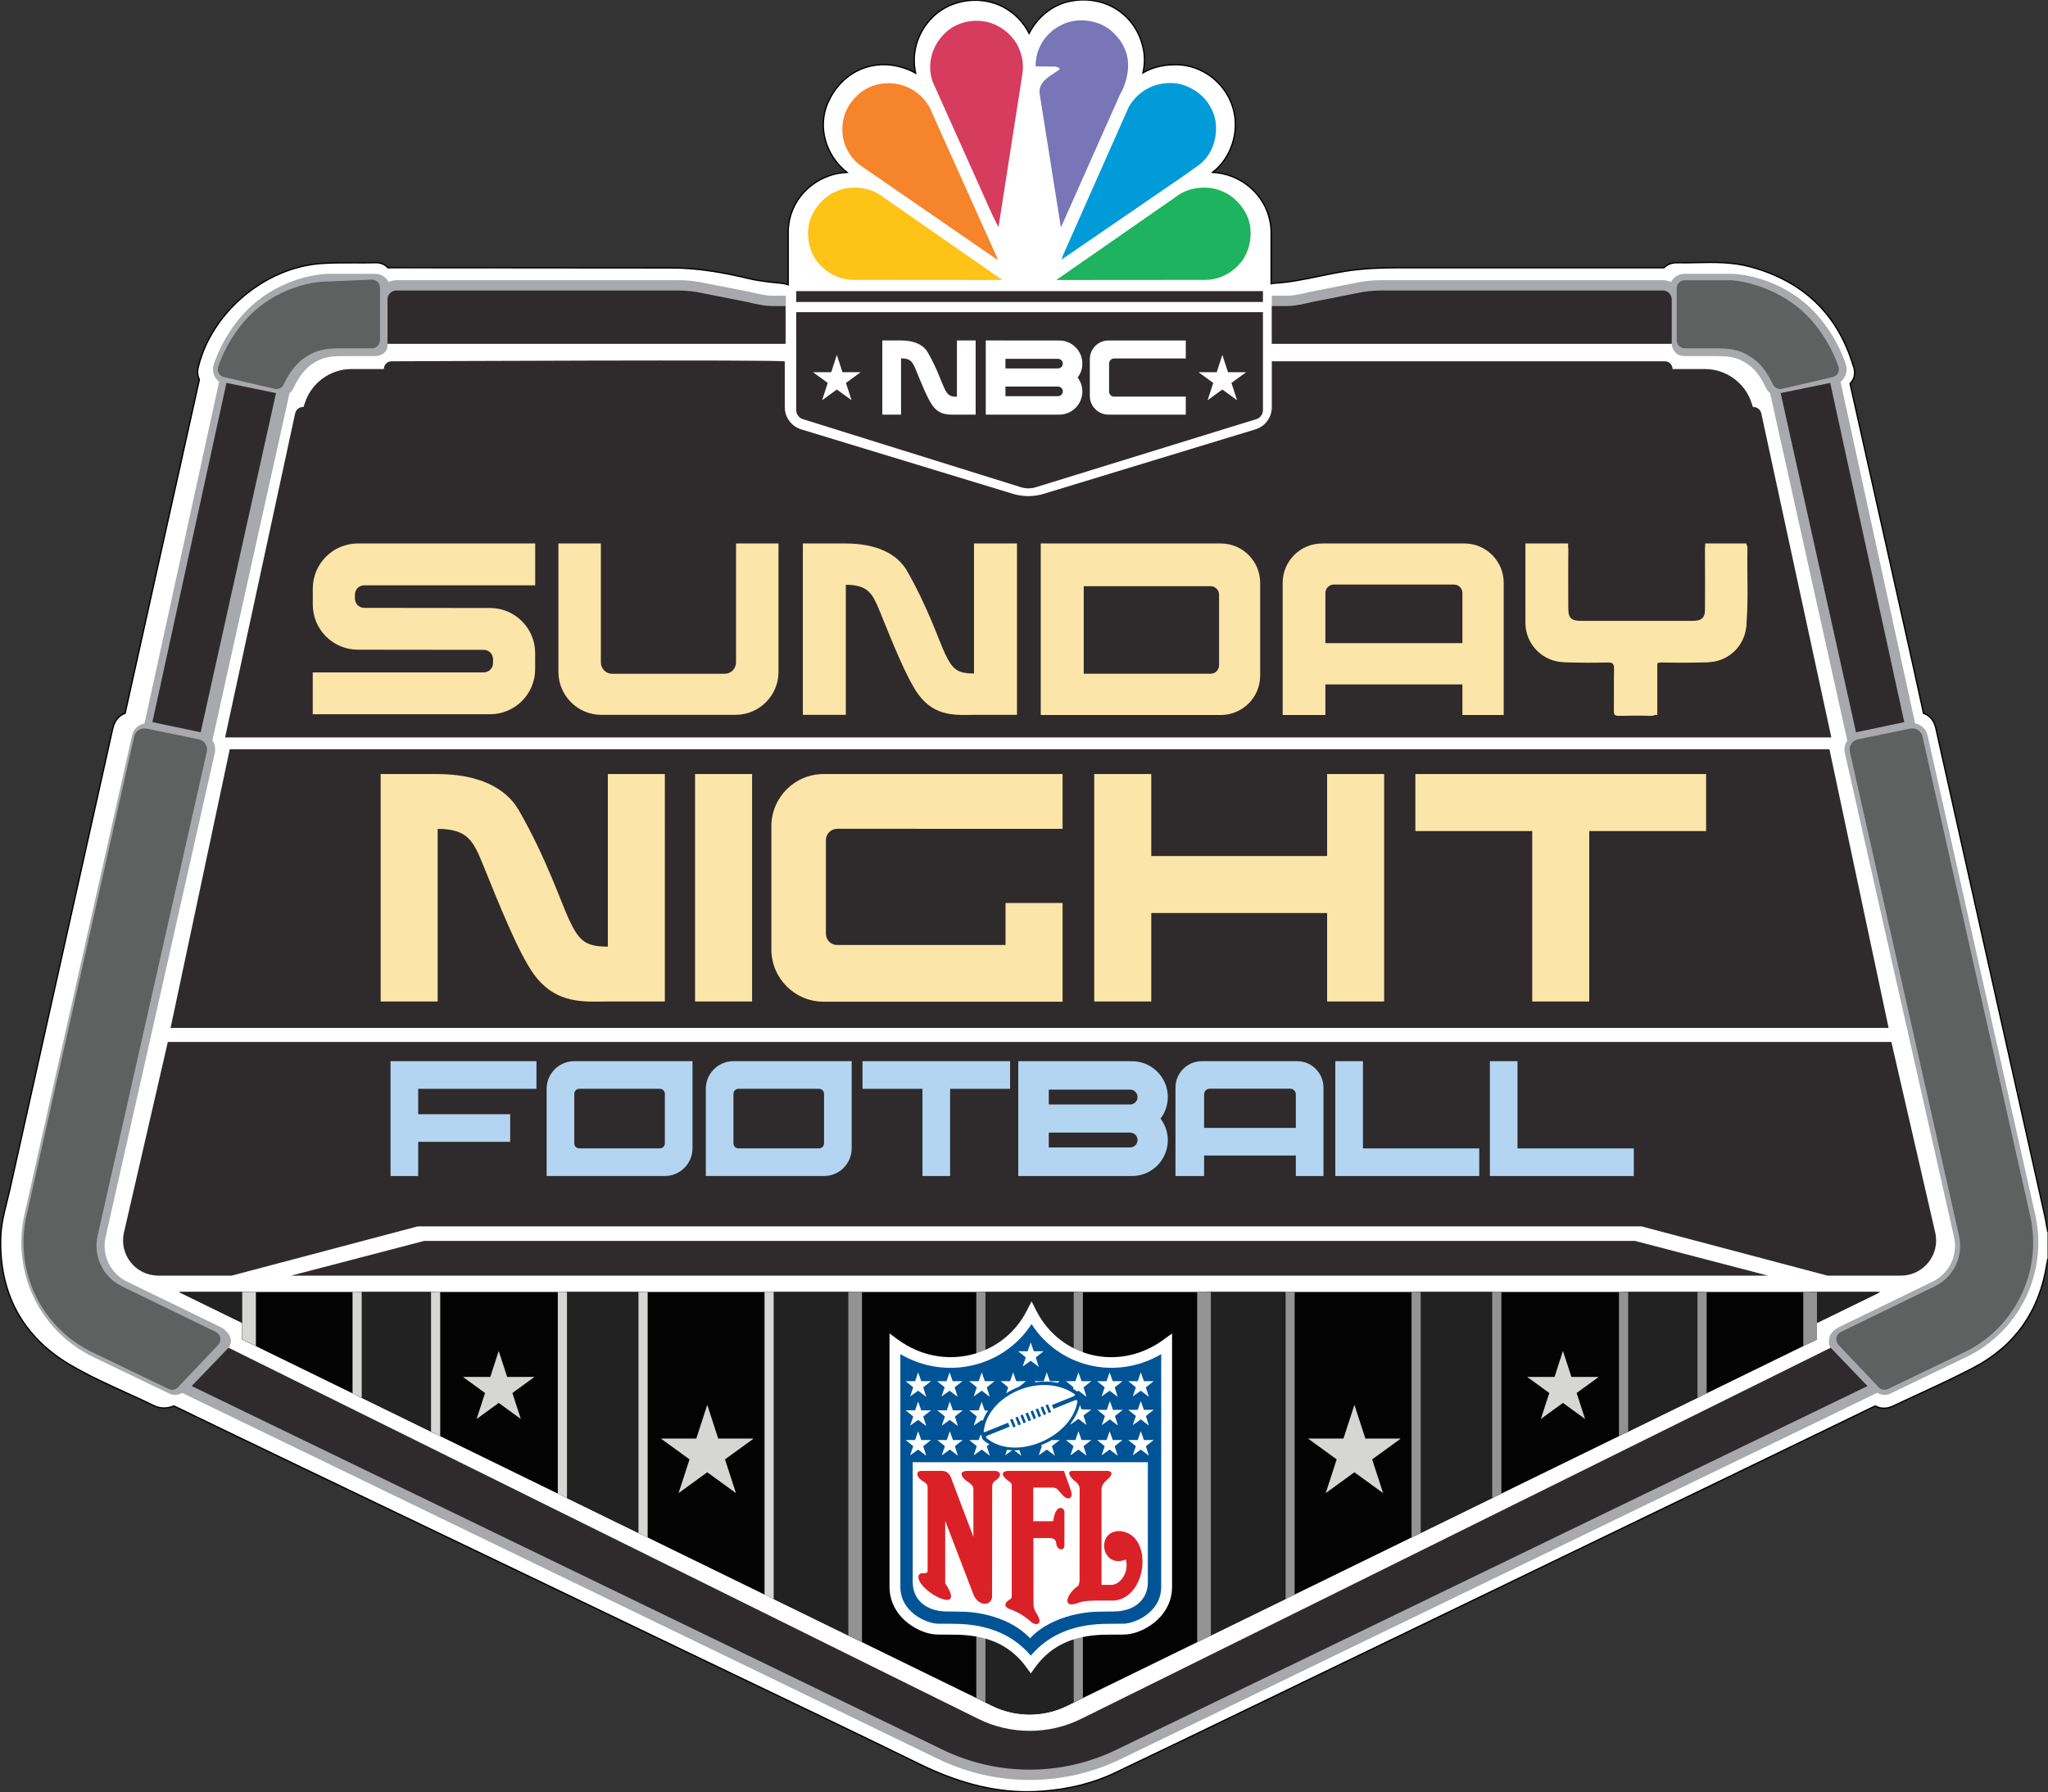 <?xml version="1.0" encoding="UTF-8" standalone="no"?>
<!-- Created with Inkscape (http://www.inkscape.org/) -->

<svg
   xmlns:dc="http://purl.org/dc/elements/1.1/"
   xmlns:cc="http://creativecommons.org/ns#"
   xmlns:rdf="http://www.w3.org/1999/02/22-rdf-syntax-ns#"
   xmlns:svg="http://www.w3.org/2000/svg"
   xmlns="http://www.w3.org/2000/svg"
   xmlns:sodipodi="http://sodipodi.sourceforge.net/DTD/sodipodi-0.dtd"
   xmlns:inkscape="http://www.inkscape.org/namespaces/inkscape"
   width="1540.973"
   height="1348.966"
   viewBox="0 0 1540.973 1348.966"
   version="1.1"
   id="svg87"
   inkscape:version="0.92.4 (5da689c313, 2019-01-14)"
   sodipodi:docname="NBC SNF 2006.svg">
  <rect x="0" y="0" width="1540.973" height="1348.966" fill="#333333" stroke="none"/>
  <defs
     id="defs81">
    <clipPath
       id="clipPath16"
       clipPathUnits="userSpaceOnUse">
      <path
         id="path14"
         d="M 0,1440 H 1656 V 0 H 0 Z"
         inkscape:connector-curvature="0" />
    </clipPath>
    <clipPath
       id="clipPath28"
       clipPathUnits="userSpaceOnUse">
      <path
         id="path26"
         d="M 0,1440 H 1656 V 0 H 0 Z"
         inkscape:connector-curvature="0" />
    </clipPath>
    <clipPath
       id="clipPath296"
       clipPathUnits="userSpaceOnUse">
      <path
         id="path294"
         d="M 0,1440 H 1656 V 0 H 0 Z"
         inkscape:connector-curvature="0" />
    </clipPath>
    <clipPath
       id="clipPath380"
       clipPathUnits="userSpaceOnUse">
      <path
         id="path378"
         d="M 0,1440 H 1656 V 0 H 0 Z"
         inkscape:connector-curvature="0" />
    </clipPath>
    <clipPath
       id="clipPath432"
       clipPathUnits="userSpaceOnUse">
      <path
         id="path430"
         d="M 0,1440 H 1656 V 0 H 0 Z"
         inkscape:connector-curvature="0" />
    </clipPath>
    <clipPath
       clipPathUnits="userSpaceOnUse"
       id="a">
      <path
         id="path1406"
         d="M 19,0 H 593 V 792 H 19 Z"
         inkscape:connector-curvature="0" />
    </clipPath>
  </defs>
  <sodipodi:namedview
     id="base"
     pagecolor="#ffffff"
     bordercolor="#666666"
     borderopacity="1.0"
     inkscape:pageopacity="0.0"
     inkscape:pageshadow="2"
     inkscape:zoom="0.24748737"
     inkscape:cx="809.68191"
     inkscape:cy="66.418682"
     inkscape:document-units="px"
     inkscape:current-layer="layer1"
     showgrid="false"
     inkscape:window-width="1600"
     inkscape:window-height="837"
     inkscape:window-x="-8"
     inkscape:window-y="-8"
     inkscape:window-maximized="1"
     units="px"
     fit-margin-top="0"
     fit-margin-left="0"
     fit-margin-right="0"
     fit-margin-bottom="0" />
  <g
     inkscape:label="Layer 1"
     inkscape:groupmode="layer"
     id="layer1"
     transform="translate(390.487,246.248)">
    <g
       transform="matrix(0.971,0,0,-0.971,-419.78,1122.181)"
       inkscape:label="sunday-night-football-seeklogo.com"
       id="g8">
      <g
         id="g10">
        <g
           clip-path="url(#clipPath16)"
           id="g12">
          <g
             transform="translate(1616.813,455.154)"
             id="g18">
            <path
               id="path20"
               style="fill:#ffffff;fill-opacity:1;fill-rule:nonzero;stroke:#000000"
               d="M 0,0 C -0.05,1.078 -0.229,2.388 -0.721,3.788 -0.783,4.187 -0.845,4.585 -0.905,4.983 -1.201,6.909 -1.506,8.9 -1.974,10.995 -18.89,86.776 -35.829,162.553 -52.771,238.329 l -7.69,34.383 c -8.577,38.342 -17.447,77.989 -26.109,116.992 -1.609,7.241 -5.857,10.291 -9.534,11.553 -4.685,21.691 -9.585,43.648 -14.329,64.906 l -0.248,1.109 c -16.801,75.298 -29.719,133.098 -41.885,187.413 -0.101,0.449 -0.207,0.896 -0.314,1.341 -0.06,0.251 -0.128,0.533 -0.191,0.812 2.384,2.325 5.251,6.916 2.369,14.268 l -0.105,0.271 c -12.022,39.416 -38.779,64.978 -79.531,75.978 -14.119,3.81 -28.101,3.517 -41.634,3.236 -5.158,-0.108 -10.029,-0.21 -14.918,-0.096 -5.256,0.127 -8.42,-1.877 -10.31,-3.873 -0.137,0.002 -0.226,-0.005 -0.411,0.003 -68.598,-0.01 -137.201,0.007 -205.803,-0.022 -11.282,-0.005 -26.122,-0.316 -40.857,-2.695 -6.759,-1.091 -13.471,-2.478 -19.963,-3.82 -11.859,-2.451 -23.06,-4.766 -34.51,-5.426 -1.063,-0.061 -2.015,-0.225 -2.896,-0.442 v 38.058 c 0.093,3.702 -0.238,7.436 -1.036,11.137 -3.28,15.206 -14.077,27.83 -28.882,33.769 -5.011,2.01 -10.219,3.119 -15.411,3.392 14.721,11.451 21.263,32.308 15.575,50.551 -5.987,19.202 -23.969,32.715 -43.73,32.862 -0.173,0.002 -0.344,0.002 -0.516,0.002 -9.754,0 -18.16,-2.08 -25.303,-6.279 1.256,5.836 1.675,12.423 0.1,19.392 -5.848,25.872 -29.416,41.1 -56.042,36.203 -13.857,-2.548 -25.932,-12.36 -32.272,-25.033 -4.279,8.458 -11.067,15.629 -19.78,20.298 -17.152,9.192 -39.81,6.403 -53.874,-6.634 -12.657,-11.734 -17.814,-28.422 -14.321,-44.486 -4.166,2.398 -8.814,4.2 -13.958,5.367 -22.783,5.171 -44.536,-6.306 -54.132,-28.554 -8.004,-18.556 -1.706,-40.663 14.923,-53.729 -9.382,-0.405 -18.716,-3.567 -26.718,-9.473 -12.467,-9.202 -19.16,-23.244 -18.865,-38.14 v -39.539 c -1.708,0.63 -3.688,1.08 -5.994,1.294 -7.504,0.697 -16.186,1.599 -24.257,3.506 -17.273,4.081 -37.898,8.258 -59.914,8.295 -43.316,0.07 -87.354,0.09 -129.943,0.109 -29.12,0.014 -58.241,0.027 -87.361,0.056 -0.982,0.002 -1.818,-0.05 -2.584,-0.095 -0.037,-0.002 -0.075,-0.005 -0.113,-0.007 -1.827,2.149 -5.111,4.366 -10.779,3.969 l -0.189,-0.015 c -4.867,-0.105 -9.883,-0.083 -14.732,-0.063 -8.344,0.037 -16.97,0.073 -25.64,-0.511 -43.265,-2.918 -84.186,-36.76 -95.186,-78.72 l -0.122,-0.438 c -0.486,-1.701 -1.797,-6.297 0.547,-10.856 -3.51,-15.726 -7.005,-31.456 -10.5,-47.185 -2.379,-10.701 -4.757,-21.402 -7.139,-32.102 l -8.95,-40.184 c -10.158,-45.6 -20.657,-92.73 -30.941,-139.146 -4.029,-1.402 -8.025,-4.735 -9.66,-12.104 -9.591,-43.195 -19.409,-87.103 -28.903,-129.564 -3.622,-16.2 -7.244,-32.401 -10.863,-48.602 l -0.452,-2.021 c -12.968,-58.054 -26.378,-118.084 -39.509,-177.142 -0.652,-2.931 -1.385,-5.838 -2.161,-8.917 -2.219,-8.803 -4.513,-17.906 -4.83,-27.652 -0.697,-21.457 3.44,-40.713 12.299,-57.232 8.986,-16.759 22.858,-30.762 41.23,-41.62 14.079,-8.322 28.987,-15.097 43.405,-21.65 7.229,-3.285 14.705,-6.683 21.886,-10.194 6.705,-3.28 12.854,-1.183 15.391,-0.182 0.107,-0.045 0.238,-0.104 0.394,-0.181 28.928,-14.02 59.532,-28.769 93.562,-45.086 32.14,-15.413 64.29,-30.805 96.439,-46.199 25.783,-12.344 51.565,-24.689 77.342,-37.043 53.821,-25.795 101.079,-48.467 144.476,-69.314 14.92,-7.167 29.849,-14.315 44.778,-21.462 39.467,-18.895 80.278,-38.434 120.21,-58.02 29.945,-14.687 56.956,-21.708 83.972,-21.707 4.164,0 8.333,0.167 12.508,0.498 20.807,1.652 38.94,6.272 55.44,14.124 34.325,16.339 69.113,33.147 102.756,49.403 10.893,5.263 21.786,10.525 32.683,15.782 40.182,19.387 80.359,38.787 120.536,58.189 l 97.86,47.248 c 40.203,19.407 80.405,38.814 120.599,58.239 28.265,13.66 56.517,27.347 84.769,41.036 l 26.666,12.919 0.728,0.355 c 0.825,0.404 1.989,0.973 2.698,1.225 6.541,-3.735 12.746,-0.63 15.108,0.555 0.214,0.106 0.424,0.213 0.632,0.31 5.653,2.666 11.443,5.343 17.042,7.931 14.252,6.588 28.99,13.4 43.235,20.845 31.928,16.683 51.036,43.638 56.809,80.124 0.438,1.383 0.582,2.659 0.612,3.704 l 0.499,0.664 v 20.806 z"
               inkscape:connector-curvature="0" />
          </g>
        </g>
      </g>
      <g
         id="g22">
        <g
           clip-path="url(#clipPath28)"
           id="g24">
          <g
             transform="translate(168.689,407.945)"
             id="g30">
            <path
               id="path32"
               style="fill:#030303;fill-opacity:1;fill-rule:nonzero;stroke:none"
               d="m 0,0 49.227,-24.059 c 0,0 -0.059,-15.87 -0.059,-12.787 l 581.205,-283.937 c 18.261,-8.921 39.616,-8.92 57.876,0.002 l 581.206,283.98 -0.059,12.742 L 1318.623,0 Z"
               inkscape:connector-curvature="0" />
          </g>
          <g
             transform="translate(1025.82,407.945)"
             id="g34">
            <path
               id="path36"
               style="fill:#222222;fill-opacity:1;fill-rule:nonzero;stroke:none"
               d="M 0,0 H -60.279 V -267.717 L 0,-238.264 Z"
               inkscape:connector-curvature="0" />
          </g>
          <g
             transform="translate(1348.424,407.945)"
             id="g38">
            <path
               id="path40"
               style="fill:#222222;fill-opacity:1;fill-rule:nonzero;stroke:none"
               d="M 0,0 H -60.279 V -110.091 L 0,-80.639 Z"
               inkscape:connector-curvature="0" />
          </g>
          <g
             transform="translate(1187.68,407.945)"
             id="g42">
            <path
               id="path44"
               style="fill:#222222;fill-opacity:1;fill-rule:nonzero;stroke:none"
               d="M 0,0 H -60.279 V -188.631 L 0,-159.179 Z"
               inkscape:connector-curvature="0" />
          </g>
          <g
             transform="translate(367.217,407.945)"
             id="g46">
            <path
               id="path48"
               style="fill:#222222;fill-opacity:1;fill-rule:nonzero;stroke:none"
               d="M 0,0 H -60.279 V -80.365 L 0,-109.813 Z"
               inkscape:connector-curvature="0" />
          </g>
          <g
             transform="translate(1485.726,407.945)"
             id="g50">
            <path
               id="path52"
               style="fill:#222222;fill-opacity:1;fill-rule:nonzero;stroke:none"
               d="m 0,0 h -53.581 v -39.732 l 5.999,2.931 -0.059,12.742 L 0,-0.775 Z"
               inkscape:connector-curvature="0" />
          </g>
          <g
             transform="translate(223.217,407.945)"
             id="g54">
            <path
               id="path56"
               style="fill:#222222;fill-opacity:1;fill-rule:nonzero;stroke:none"
               d="m 0,0 h -53.581 v -0.463 l 48.279,-23.596 c 0,0 -0.039,-10.606 -0.054,-12.789 L 0,-39.464 Z"
               inkscape:connector-curvature="0" />
          </g>
          <g
             transform="translate(217.857,371.099)"
             id="g58">
            <path
               id="path60"
               style="fill:#222222;fill-opacity:1;fill-rule:nonzero;stroke:none"
               d="M 0,0 C 0,-0.562 0.002,-0.489 0.005,-0.003 Z"
               inkscape:connector-curvature="0" />
          </g>
          <g
             transform="translate(527.961,407.945)"
             id="g62">
            <path
               id="path64"
               style="fill:#222222;fill-opacity:1;fill-rule:nonzero;stroke:none"
               d="M 0,0 H -60.279 V -158.893 L 0,-188.342 Z"
               inkscape:connector-curvature="0" />
          </g>
          <g
             transform="translate(689.821,407.945)"
             id="g66">
            <path
               id="path68"
               style="fill:#222222;fill-opacity:1;fill-rule:nonzero;stroke:none"
               d="M 0,0 H -60.279 V -237.967 L 0,-267.416 Z"
               inkscape:connector-curvature="0" />
          </g>
          <g
             transform="translate(865.076,91.14)"
             id="g70">
            <path
               id="path72"
               style="fill:#222222;fill-opacity:1;fill-rule:nonzero;stroke:none"
               d="M 0,0 V 316.805 H -73.674 V -0.236 l 7.659,-3.742 c 18.261,-8.921 39.616,-8.921 57.876,0.001 z"
               inkscape:connector-curvature="0" />
          </g>
          <g
             transform="translate(687.529,141.601)"
             id="g74">
            <path
               id="path76"
               style="fill:#929392;fill-opacity:1;fill-rule:nonzero;stroke:none"
               d="M 0,0 V 266.344 H 10.605 V -5.183 Z"
               inkscape:connector-curvature="0" />
          </g>
          <g
             transform="translate(622.6,173.334)"
             id="g78">
            <path
               id="path80"
               style="fill:#d6d6d5;fill-opacity:1;fill-rule:nonzero;stroke:none"
               d="M 0,0 V 234.611 H 7.105 V -3.472 Z"
               inkscape:connector-curvature="0" />
          </g>
          <g
             transform="translate(532.03,407.945)"
             id="g82">
            <path
               id="path84"
               style="fill:#d6d6d5;fill-opacity:1;fill-rule:nonzero;stroke:none"
               d="m 0,0 v -190.347 l -7.105,3.472 V 0 Z"
               inkscape:connector-curvature="0" />
          </g>
          <g
             transform="translate(462.414,407.945)"
             id="g86">
            <path
               id="path88"
               style="fill:#d6d6d5;fill-opacity:1;fill-rule:nonzero;stroke:none"
               d="m 0,0 v -156.324 l 7.105,-3.472 V 0 Z"
               inkscape:connector-curvature="0" />
          </g>
          <g
             transform="translate(364.181,407.945)"
             id="g90">
            <path
               id="path92"
               style="fill:#d6d6d5;fill-opacity:1;fill-rule:nonzero;stroke:none"
               d="m 0,0 v -108.315 l 7.105,-3.472 V 0 Z"
               inkscape:connector-curvature="0" />
          </g>
          <g
             transform="translate(303.344,407.945)"
             id="g94">
            <path
               id="path96"
               style="fill:#d6d6d5;fill-opacity:1;fill-rule:nonzero;stroke:none"
               d="m 0,0 v -78.582 l 7.105,-3.472 V 0 Z"
               inkscape:connector-curvature="0" />
          </g>
          <g
             transform="translate(786.692,93.137)"
             id="g98">
            <path
               id="path100"
               style="fill:#929392;fill-opacity:1;fill-rule:nonzero;stroke:none"
               d="M 0,0 V 314.808 H 7.105 V -3.472 Z"
               inkscape:connector-curvature="0" />
          </g>
          <g
             transform="translate(217.856,407.945)"
             id="g102">
            <path
               id="path104"
               style="fill:#d6d6d5;fill-opacity:1;fill-rule:nonzero;stroke:none"
               d="m 0,0 v -36.801 l 10.605,-5.183 V 0 Z"
               inkscape:connector-curvature="0" />
          </g>
          <g
             transform="translate(968.471,141.601)"
             id="g106">
            <path
               id="path108"
               style="fill:#929392;fill-opacity:1;fill-rule:nonzero;stroke:none"
               d="M 0,0 V 266.344 H -10.605 V -5.183 Z"
               inkscape:connector-curvature="0" />
          </g>
          <g
             transform="translate(1033.4,173.334)"
             id="g110">
            <path
               id="path112"
               style="fill:#929392;fill-opacity:1;fill-rule:nonzero;stroke:none"
               d="M 0,0 V 234.611 H -7.105 V -3.472 Z"
               inkscape:connector-curvature="0" />
          </g>
          <g
             transform="translate(1123.97,407.945)"
             id="g114">
            <path
               id="path116"
               style="fill:#929392;fill-opacity:1;fill-rule:nonzero;stroke:none"
               d="m 0,0 v -190.347 l 7.105,3.472 V 0 Z"
               inkscape:connector-curvature="0" />
          </g>
          <g
             transform="translate(1193.586,407.945)"
             id="g118">
            <path
               id="path120"
               style="fill:#929392;fill-opacity:1;fill-rule:nonzero;stroke:none"
               d="m 0,0 v -156.324 l -7.105,-3.472 V 0 Z"
               inkscape:connector-curvature="0" />
          </g>
          <g
             transform="translate(1291.819,407.945)"
             id="g122">
            <path
               id="path124"
               style="fill:#929392;fill-opacity:1;fill-rule:nonzero;stroke:none"
               d="m 0,0 v -108.315 l -7.105,-3.472 V 0 Z"
               inkscape:connector-curvature="0" />
          </g>
          <g
             transform="translate(1352.656,407.945)"
             id="g126">
            <path
               id="path128"
               style="fill:#929392;fill-opacity:1;fill-rule:nonzero;stroke:none"
               d="m 0,0 v -78.582 l -7.105,-3.472 V 0 Z"
               inkscape:connector-curvature="0" />
          </g>
          <g
             transform="translate(869.308,93.137)"
             id="g130">
            <path
               id="path132"
               style="fill:#929392;fill-opacity:1;fill-rule:nonzero;stroke:none"
               d="M 0,0 V 314.808 H -7.105 V -3.472 Z"
               inkscape:connector-curvature="0" />
          </g>
          <g
             transform="translate(1438.144,407.945)"
             id="g134">
            <path
               id="path136"
               style="fill:#929392;fill-opacity:1;fill-rule:nonzero;stroke:none"
               d="m 0,0 v -36.801 l -10.605,-5.183 V 0 Z"
               inkscape:connector-curvature="0" />
          </g>
          <path
             id="path138"
             style="fill:#2f2a2b;fill-opacity:1;fill-rule:nonzero;stroke:none"
             d="M 1008.822,1175.237 H 647.178 v 8.41 h 361.644 z"
             inkscape:connector-curvature="0" />
          <g
             transform="translate(1003.634,1084.413)"
             id="g140">
            <path
               id="path142"
               style="fill:#2f2a2b;fill-opacity:1;fill-rule:nonzero;stroke:none"
               d="m 0,0 -170.821,-52.768 c -3.745,-1.157 -7.753,-1.152 -11.495,0.016 L -351.289,-0.01 c -3.074,0.959 -5.168,3.805 -5.168,7.026 V 82.957 H 5.188 V 7.032 C 5.188,3.804 3.084,0.953 0,0"
               inkscape:connector-curvature="0" />
          </g>
          <g
             transform="translate(1493.649,612.598)"
             id="g144">
            <path
               id="path146"
               style="fill:#2f2a2b;fill-opacity:1;fill-rule:nonzero;stroke:none"
               d="m 0,0 h -1331.299 l 45.86,216 H -45.86 Z"
               inkscape:connector-curvature="0" />
          </g>
          <g
             transform="translate(639.145,1142.83)"
             id="g148">
            <path
               id="path150"
               style="fill:#a7a9ac;fill-opacity:1;fill-rule:nonzero;stroke:none"
               d="m 0,0 v 37.266 h -10.197 c -5.069,0 -10.381,1.228 -16.005,2.528 -0.761,0.176 -1.519,0.351 -2.276,0.523 l -0.113,0.026 -0.113,0.022 -33.06,6.517 c -7.176,1.622 -14.544,2.445 -21.901,2.445 h -217.799 c -2.248,0 -4.374,-0.514 -6.288,-1.408 -2.079,3.77 -6.091,6.332 -10.693,6.332 h -36.031 c -1.043,0 -25.776,-0.201 -50.698,-17.678 -24.924,-17.479 -35.48,-44.554 -38.122,-52.436 -1.093,-3.262 -0.758,-6.852 0.919,-9.85 0.81,-1.446 1.905,-2.692 3.194,-3.687 l -57.213,-262.13 -0.595,-2.726 c -4.724,-0.843 -8.538,-4.409 -9.625,-9.247 l -83.53,-371.898 c -4.763,-21.581 -2.067,-44.398 7.59,-64.262 9.656,-19.863 25.934,-36.078 45.836,-45.656 l 58.954,-28.374 c 1.389,-0.669 2.937,-1.022 4.477,-1.022 1.94,0 3.83,0.566 5.457,1.577 l 3.906,-1.891 582.014,-281.89 c 21.93,-10.621 46.401,-16.235 70.767,-16.235 24.367,0 48.837,5.614 70.767,16.235 l 582.014,281.889 4.104,1.987 c 1.66,-1.072 3.609,-1.672 5.61,-1.672 1.539,0 3.087,0.353 4.476,1.022 l 58.955,28.374 c 19.901,9.578 36.179,25.793 45.836,45.656 9.656,19.864 12.353,42.681 7.593,64.248 l -83.534,371.912 c -1.087,4.838 -4.901,8.404 -9.624,9.247 l -0.595,2.726 -57.213,262.13 c 1.288,0.995 2.384,2.241 3.193,3.687 1.678,2.998 2.013,6.588 0.92,9.85 -2.642,7.882 -13.198,34.957 -38.122,52.436 -24.922,17.477 -49.655,17.678 -50.696,17.678 h -0.003 -36.031 c -4.602,0 -8.614,-2.562 -10.693,-6.332 -1.914,0.894 -4.039,1.408 -6.287,1.408 h -217.8 c -7.356,0 -14.725,-0.823 -21.9,-2.445 l -33.061,-6.517 -0.113,-0.022 -0.112,-0.026 c -0.757,-0.172 -1.516,-0.347 -2.276,-0.523 -5.624,-1.3 -10.936,-2.528 -16.005,-2.528 H 376.56 V -0.071 c 0,0 309.754,0.22 309.89,0 0.132,-4.74 4.164,-7.909 4.164,-7.909 1.745,-0.967 3.749,-1.521 5.882,-1.522 2.898,0 6.564,-0.004 10.439,-0.008 4.868,-0.006 10.065,-0.011 14.491,-0.011 12.772,0 17.905,-2.084 24.578,-6.755 6.708,-4.696 11.282,-13.113 13.411,-17.712 0.771,-1.666 1.898,-3.1 3.26,-4.237 l 0.379,-1.709 58.386,-262.921 1.043,-4.698 c -0.085,-0.122 -0.178,-0.236 -0.259,-0.362 -1.775,-2.75 -2.356,-6.022 -1.636,-9.215 l 84.636,-375.28 c 3.109,-14.021 -3.747,-28.214 -16.676,-34.5 l -72.789,-35.391 c -3.617,-1.902 -6.324,-5.153 -6.923,-7.024 -0.599,-1.871 -1.188,-6.776 0.755,-8.797 1.943,-2.021 -584.038,-289.248 -584.038,-289.248 -11.318,-5.606 -23.977,-8.57 -36.608,-8.57 -12.627,0 -25.283,2.962 -36.599,8.566 0,0 -586.945,286.239 -584.227,289.253 2.718,3.014 1.79,7.607 0.653,9.599 -1.137,1.992 -3.703,4.875 -6.471,6.221 l -72.788,35.391 c -12.93,6.286 -19.786,20.479 -16.674,34.514 l 84.633,375.266 c 0.72,3.193 0.139,6.465 -1.636,9.215 -0.081,0.126 -0.174,0.24 -0.259,0.361 l 1.044,4.699 58.385,262.921 0.38,1.709 c 1.362,1.137 2.488,2.571 3.259,4.237 2.13,4.599 6.704,13.016 13.412,17.712 6.673,4.671 11.805,6.755 24.578,6.755 4.425,0 9.623,0.005 14.49,0.011 3.875,0.004 7.541,0.008 10.44,0.008 4.09,0 6.521,1.669 7.923,3.164 1.402,1.496 1.869,3.459 1.869,6.357"
               inkscape:connector-curvature="0" />
          </g>
          <g
             transform="translate(207.264,364.709)"
             id="g152">
            <path
               id="path154"
               style="fill:#2f2a2b;fill-opacity:1;fill-rule:nonzero;stroke:none"
               d="m 0,0 -28.558,-29.709 582.015,-281.889 c 42.492,-20.581 92.066,-20.581 134.558,0 l 582.015,281.888 -28.558,29.709 -580.486,-287.55 c -25.303,-12.534 -55.006,-12.536 -80.309,-0.005 z"
               inkscape:connector-curvature="0" />
          </g>
          <g
             transform="translate(1325.595,1142.849)"
             id="g156">
            <path
               id="path158"
               style="fill:#2f2a2b;fill-opacity:1;fill-rule:nonzero;stroke:none"
               d="m 0,0 h -309.889 v 29.247 h 11.697 c 6.747,0 13.474,1.754 20.054,3.25 l 33.171,6.539 c 6.642,1.509 13.431,2.271 20.242,2.271 h 217.8 C -3.1,41.307 0,38.207 0,34.382 Z"
               inkscape:connector-curvature="0" />
          </g>
          <g
             transform="translate(1329.446,1185.877)"
             id="g160">
            <path
               id="path162"
               style="fill:#5f6060;fill-opacity:1;fill-rule:nonzero;stroke:none"
               d="m 0,0 c 0,3.426 2.778,6.204 6.204,6.204 h 36.031 c 0,0 23.517,-0.945 47.254,-17.591 20.541,-14.405 31.725,-37.04 35.878,-49.43 1.165,-3.478 -0.907,-7.197 -4.481,-8.023 -10.127,-2.339 -29.942,-6.946 -39.29,-9.12 -2.868,-0.667 -5.8,0.773 -7.037,3.445 -2.558,5.525 -7.676,14.689 -15.415,20.107 -8.169,5.718 -14.805,7.84 -28.019,7.84 -7.949,0 -18.39,0.017 -24.929,0.019 C 2.77,-46.548 0,-43.771 0,-40.345 Z"
               inkscape:connector-curvature="0" />
          </g>
          <g
             transform="translate(1448.4,1112.515)"
             id="g164">
            <path
               id="path166"
               style="fill:#2f2a2b;fill-opacity:1;fill-rule:nonzero;stroke:none"
               d="M 0,0 57.386,-262.921 19.995,-270.806 -38.391,-7.885 Z"
               inkscape:connector-curvature="0" />
          </g>
          <g
             transform="translate(1510.4,844.6)"
             id="g168">
            <path
               id="path170"
               style="fill:#5f6060;fill-opacity:1;fill-rule:nonzero;stroke:none"
               d="m 0,0 -40.502,-8.318 c -4.436,-0.911 -7.259,-5.286 -6.263,-9.702 L 37.871,-393.3 c 3.5,-15.785 -4.289,-31.909 -18.829,-38.978 l -72.789,-35.39 c -3.846,-1.87 -4.768,-6.938 -1.826,-10.042 l 31.072,-32.799 c 1.892,-1.998 4.858,-2.543 7.338,-1.35 l 58.954,28.374 c 39.476,18.999 60.7,62.656 51.258,105.437 L 9.519,-6.15 C 8.552,-1.848 4.319,0.887 0,0"
               inkscape:connector-curvature="0" />
          </g>
          <g
             transform="translate(330.455,1142.849)"
             id="g172">
            <path
               id="path174"
               style="fill:#2f2a2b;fill-opacity:1;fill-rule:nonzero;stroke:none"
               d="m 0,0 h 308.39 v 29.247 h -10.198 c -6.747,0 -13.474,1.754 -20.054,3.25 l -33.171,6.539 c -6.642,1.509 -13.431,2.271 -20.242,2.271 H 6.925 C 3.101,41.307 0,38.207 0,34.382 Z"
               inkscape:connector-curvature="0" />
          </g>
          <g
             transform="translate(324.604,1186.377)"
             id="g176">
            <path
               id="path178"
               style="fill:#5f6060;fill-opacity:1;fill-rule:nonzero;stroke:none"
               d="m 0,0 c 0,3.426 -2.778,6.204 -6.204,6.204 l -36.031,-1.5 c 0,0 -23.517,0.055 -47.254,-16.591 -20.541,-14.405 -31.725,-37.04 -35.878,-49.43 -1.165,-3.478 0.907,-7.197 4.481,-8.023 10.127,-2.339 29.942,-6.946 39.29,-9.12 2.868,-0.667 5.8,0.773 7.037,3.445 2.558,5.525 7.676,14.689 15.416,20.107 8.168,5.718 14.804,7.84 28.018,7.84 7.95,0 18.39,0.017 24.929,0.019 3.426,10e-4 6.196,2.778 6.196,6.204 z"
               inkscape:connector-curvature="0" />
          </g>
          <g
             transform="translate(205.649,1112.515)"
             id="g180">
            <path
               id="path182"
               style="fill:#2f2a2b;fill-opacity:1;fill-rule:nonzero;stroke:none"
               d="m 0,0 -57.386,-262.921 37.391,-7.885 58.386,262.921 z"
               inkscape:connector-curvature="0" />
          </g>
          <g
             transform="translate(143.65,844.6)"
             id="g184">
            <path
               id="path186"
               style="fill:#5f6060;fill-opacity:1;fill-rule:nonzero;stroke:none"
               d="m 0,0 40.502,-8.318 c 4.435,-0.911 7.259,-5.286 6.263,-9.702 L -37.871,-393.3 c -3.5,-15.785 4.289,-31.909 18.829,-38.978 l 72.789,-35.39 c 3.846,-1.87 4.768,-6.938 1.826,-10.042 l -31.072,-32.799 c -1.892,-1.998 -4.858,-2.543 -7.338,-1.35 l -58.954,28.374 c -39.476,18.999 -60.7,62.656 -51.258,105.437 L -9.518,-6.15 C -8.552,-1.848 -4.319,0.887 0,0"
               inkscape:connector-curvature="0" />
          </g>
          <g
             transform="translate(1529.774,453.99)"
             id="g188">
            <path
               id="path190"
               style="fill:#2f2a2b;fill-opacity:1;fill-rule:nonzero;stroke:none"
               d="M 0,0 -34.003,147.736 H -1369.545 L -1403.548,0 c -3.933,-17.086 9.046,-33.391 26.579,-33.391 h 56.97 l 144.113,38.17 h 948.224 l 144.113,-38.17 h 56.97 C -9.046,-33.391 3.933,-17.086 0,0"
               inkscape:connector-curvature="0" />
          </g>
          <g
             transform="translate(358.895,447.503)"
             id="g192">
            <path
               id="path194"
               style="fill:#2f2a2b;fill-opacity:1;fill-rule:nonzero;stroke:none"
               d="M 0,0 -103.063,-26.905 H 1041.273 L 938.21,0 Z"
               inkscape:connector-curvature="0" />
          </g>
          <g
             transform="translate(204.602,837.719)"
             id="g196">
            <path
               id="path198"
               style="fill:#2f2a2b;fill-opacity:1;fill-rule:nonzero;stroke:none"
               d="m 0,0 54.266,251.127 c 0.615,2.929 3.199,5.026 6.192,5.026 h 0.269 c 0.046,0 0.087,0.03 0.101,0.074 l 0.929,2.884 c 5.075,15.761 19.741,26.445 36.298,26.445 h 24.913 c 0.058,0 0.105,0.049 0.105,0.108 0.001,3.241 2.629,5.867 5.87,5.867 0,0 303.169,1.475 304.749,-0.105 v -35.449 c 0,-7.898 5.157,-14.871 12.709,-17.185 L 610.357,188.86 c 7.847,-2.404 16.234,-2.404 24.081,0 l 163.957,49.932 c 7.552,2.314 12.708,9.287 12.708,17.185 v 35.554 h 304.626 c 3.241,0 5.868,-2.626 5.87,-5.867 0,-0.059 0.047,-0.108 0.105,-0.108 h 24.913 c 16.557,0 31.223,-10.684 36.298,-26.445 l 0.929,-2.884 c 0.014,-0.044 0.055,-0.074 0.101,-0.074 h 0.269 c 2.993,0 5.576,-2.097 6.192,-5.026 L 1244.672,0 Z"
               inkscape:connector-curvature="0" />
          </g>
          <g
             transform="translate(784.928,988.07)"
             id="g200">
            <path
               id="path202"
               style="fill:#fce5a8;fill-opacity:1;fill-rule:nonzero;stroke:none"
               d="m 0,0 v -100.808 c -12.913,0.111 -16.601,2.992 -22.653,15.811 -4.285,9.076 -13.154,35.691 -29.23,63.707 -7.756,13.516 -23.928,21.19 -47.448,21.281 V 0 h -33.3 v -132.831 h 33.3 v 100.809 c 17.521,-0.11 20.743,-6.869 26.612,-21.28 8.413,-20.656 20.307,-50.962 29.605,-63.707 13.153,-18.03 30.326,-15.822 43.896,-15.822 H 33.3 V 0 Z"
               inkscape:connector-curvature="0" />
          </g>
          <g
             transform="translate(600.521,988.07)"
             id="g204">
            <path
               id="path206"
               style="fill:#fce5a8;fill-opacity:1;fill-rule:nonzero;stroke:none"
               d="m 0,0 v -92.205 c 0,-4.867 -3.945,-8.812 -8.813,-8.812 h -87.116 c -4.867,0 -8.813,3.945 -8.813,8.812 V 0 h -32.901 v -99.53 c 0,-18.392 14.91,-33.301 33.301,-33.301 H -0.4 c 18.392,0 33.301,14.909 33.301,33.301 V 0 Z"
               inkscape:connector-curvature="0" />
          </g>
          <g
             transform="translate(272.512,888.148)"
             id="g208">
            <path
               id="path210"
               style="fill:#fce5a8;fill-opacity:1;fill-rule:nonzero;stroke:none"
               d="m 0,0 h 132.514 c 3.97,0 7.188,3.218 7.188,7.188 v 3.1 c 0,3.97 -3.218,7.189 -7.188,7.189 l -97.518,0.108 c -19.305,0 -34.955,15.65 -34.955,34.955 v 12.427 c 0,19.305 15.65,34.955 34.955,34.955 H 172.39 V 67.492 H 39.876 c -3.97,0 -7.188,-3.219 -7.188,-7.189 v -3.1 c 0,-3.97 3.218,-7.188 7.188,-7.188 l 97.518,-0.108 c 19.305,0 34.954,-15.65 34.954,-34.955 V 2.525 c 0,-19.305 -15.649,-34.955 -34.954,-34.955 H 0 Z"
               inkscape:connector-curvature="0" />
          </g>
          <g
             transform="translate(869.948,887.105)"
             id="g212">
            <path
               id="path214"
               style="fill:#fce5a8;fill-opacity:1;fill-rule:nonzero;stroke:none"
               d="m 0,0 h 98.31 c 3.627,0 6.566,2.94 6.566,6.566 v 54.717 c 0,3.626 -2.939,6.566 -6.566,6.566 H 0 Z m -33.302,100.965 h 139.481 c 16.866,0 30.538,-13.672 30.538,-30.538 V -1.492 c 0,-16.866 -13.672,-30.499 -30.538,-30.499 H -33.302 Z"
               inkscape:connector-curvature="0" />
          </g>
          <g
             transform="translate(1057.223,910.826)"
             id="g216">
            <path
               id="path218"
               style="fill:#fce5a8;fill-opacity:1;fill-rule:nonzero;stroke:none"
               d="m 0,0 v 38.838 c 0,3.626 2.94,6.566 6.566,6.566 h 93.043 c 3.626,0 6.565,-2.94 6.565,-6.566 V 0 Z M 107.667,77.244 H -2.578 c -16.866,0 -30.538,-13.672 -30.538,-30.538 V -55.712 H 0 v 23.721 h 106.174 v -23.721 h 31.991 V 46.706 c 0,16.866 -13.633,30.538 -30.498,30.538"
               inkscape:connector-curvature="0" />
          </g>
          <g
             transform="translate(1351.497,988.07)"
             id="g220">
            <path
               id="path222"
               style="fill:#fce5a8;fill-opacity:1;fill-rule:nonzero;stroke:none"
               d="m 0,0 v -53.619 c 0,-3.627 -2.94,-6.566 -6.566,-6.566 h -93.043 c -3.626,0 -6.565,2.939 -6.565,6.566 V 0 h -33.117 v -61.488 c 0,-16.865 13.673,-30.538 30.539,-30.538 h 38.544 v -40.93 h 33.116 v 40.93 H 1.492 c 16.866,0 30.499,13.673 30.499,30.538 V 0 Z"
               inkscape:connector-curvature="0" />
          </g>
          <g
             transform="translate(501.173,809.361)"
             id="g224">
            <path
               id="path226"
               style="fill:#fce5a8;fill-opacity:1;fill-rule:nonzero;stroke:none"
               d="m 0,0 v -133.797 c -17.139,0.148 -22.034,3.972 -30.066,20.986 -5.687,12.046 -17.458,47.371 -38.795,84.554 -10.294,17.939 -31.759,28.125 -62.975,28.246 V 0 h -44.197 v -176.298 h 44.197 v 133.797 c 23.254,-0.146 27.531,-9.117 35.321,-28.243 11.166,-27.417 26.952,-67.639 39.292,-84.555 17.458,-23.93 40.25,-20.999 58.26,-20.999 h 43.16 L 44.197,0 Z"
               inkscape:connector-curvature="0" />
          </g>
          <g
             transform="translate(809.358,709.406)"
             id="g228">
            <path
               id="path230"
               style="fill:#fce5a8;fill-opacity:1;fill-rule:nonzero;stroke:none"
               d="m 0,0 v -32.556 h -130.482 c -4.812,0 -8.714,3.902 -8.714,8.715 v 72.622 c 0,4.813 3.902,8.715 8.714,8.715 H 0 v -0.022 h 44.2 v 42.482 h -185.125 c -22.385,0 -40.531,-18.095 -40.531,-40.48 v -95.453 c 0,-22.385 18.146,-40.532 40.531,-40.532 H 44.2 V 0 Z"
               inkscape:connector-curvature="0" />
          </g>
          <path
             id="path232"
             style="fill:#fce5a8;fill-opacity:1;fill-rule:nonzero;stroke:none"
             d="M 612.963,809.362 H 568.766 V 633.064 h 44.197 z"
             inkscape:connector-curvature="0" />
          <g
             transform="translate(1352.228,809.361)"
             id="g234">
            <path
               id="path236"
               style="fill:#fce5a8;fill-opacity:1;fill-rule:nonzero;stroke:none"
               d="m 0,0 h -90.548 -44.197 -90.548 v -44.197 h 90.548 v -132.101 h 44.197 V -44.197 H 0 Z"
               inkscape:connector-curvature="0" />
          </g>
          <g
             transform="translate(1058.555,809.361)"
             id="g238">
            <path
               id="path240"
               style="fill:#fce5a8;fill-opacity:1;fill-rule:nonzero;stroke:none"
               d="M 0,0 V -63.551 H -136.268 V 0 h -44.197 v -176.298 h 44.197 v 68.55 H 0 v -68.55 H 44.197 V 0 Z"
               inkscape:connector-curvature="0" />
          </g>
          <g
             transform="translate(963.22,535.083)"
             id="g242">
            <path
               id="path244"
               style="fill:#b3d5f1;fill-opacity:1;fill-rule:nonzero;stroke:none"
               d="m 0,0 v 26.003 c 0,2.427 1.968,4.396 4.396,4.396 H 66.69 c 2.428,0 4.396,-1.969 4.396,-4.396 V 0 Z M 72.085,51.717 H -1.726 c -11.292,0 -20.446,-9.154 -20.446,-20.446 V -37.3 H 0 v 15.881 H 71.086 V -37.3 h 21.418 v 68.571 c 0,11.292 -9.127,20.446 -20.419,20.446"
               inkscape:connector-curvature="0" />
          </g>
          <g
             transform="translate(1086.328,519.202)"
             id="g246">
            <path
               id="path248"
               style="fill:#b3d5f1;fill-opacity:1;fill-rule:nonzero;stroke:none"
               d="M 0,0 V 67.598 H -21.419 V -21.419 H -5.347 0 90.115 V 0 Z"
               inkscape:connector-curvature="0" />
          </g>
          <g
             transform="translate(1206.085,519.202)"
             id="g250">
            <path
               id="path252"
               style="fill:#b3d5f1;fill-opacity:1;fill-rule:nonzero;stroke:none"
               d="M 0,0 V 67.598 H -21.419 V -21.419 H -5.347 0 90.115 V 0 Z"
               inkscape:connector-curvature="0" />
          </g>
          <g
             transform="translate(812.884,586.8)"
             id="g254">
            <path
               id="path256"
               style="fill:#b3d5f1;fill-opacity:1;fill-rule:nonzero;stroke:none"
               d="m 0,0 h -46.471 -21.419 -46.472 v -21.419 h 46.472 v -67.598 h 21.419 v 67.598 H 0 Z"
               inkscape:connector-curvature="0" />
          </g>
          <g
             transform="translate(541.496,519.226)"
             id="g258">
            <path
               id="path260"
               style="fill:#b3d5f1;fill-opacity:1;fill-rule:nonzero;stroke:none"
               d="m 0,0 h -62.454 c -2.137,0 -3.871,1.733 -3.871,3.871 v 38.413 c 0,2.138 1.734,3.871 3.871,3.871 H 0 c 2.138,0 3.871,-1.733 3.871,-3.871 V 3.871 C 3.871,1.733 2.138,0 0,0 M 3.871,67.574 H -66.332 V 67.573 C -78.158,67.57 -87.743,57.982 -87.743,46.155 V 0 -21.419 h 21.418 70.203 v 0.001 C 15.704,-21.414 25.29,-11.827 25.29,0 v 46.155 21.419 z"
               inkscape:connector-curvature="0" />
          </g>
          <g
             transform="translate(664.845,519.226)"
             id="g262">
            <path
               id="path264"
               style="fill:#b3d5f1;fill-opacity:1;fill-rule:nonzero;stroke:none"
               d="m 0,0 h -62.453 c -2.138,0 -3.872,1.733 -3.872,3.871 v 38.413 c 0,2.138 1.734,3.871 3.872,3.871 H 0 c 2.138,0 3.871,-1.733 3.871,-3.871 V 3.871 C 3.871,1.733 2.138,0 0,0 M 3.871,67.574 H -66.331 V 67.573 C -78.157,67.57 -87.743,57.982 -87.743,46.155 V 0 -21.419 h 21.418 70.203 v 0.001 C 15.704,-21.414 25.29,-11.827 25.29,0 v 46.155 21.419 z"
               inkscape:connector-curvature="0" />
          </g>
          <g
             transform="translate(445.86,565.381)"
             id="g266">
            <path
               id="path268"
               style="fill:#b3d5f1;fill-opacity:1;fill-rule:nonzero;stroke:none"
               d="m 0,0 v 21.419 h -91.642 -1.446 -19.972 v -89.017 h 21.418 v 26.505 h 71.287 v 21.419 H -91.642 V 0 Z"
               inkscape:connector-curvature="0" />
          </g>
          <g
             transform="translate(905.9,553.239)"
             id="g270">
            <path
               id="path272"
               style="fill:#b3d5f1;fill-opacity:1;fill-rule:nonzero;stroke:none"
               d="M 0,0 C 3.181,0 5.76,2.579 5.76,5.76 5.76,8.941 3.181,11.52 0,11.52 H -63.041 V 0 Z m 0,-33.303 c 3.181,0 5.76,2.579 5.76,5.76 0,3.181 -2.579,5.76 -5.76,5.76 h -63.041 v -11.52 z m 23.573,22.342 c 3.522,-4.655 5.636,-10.435 5.636,-16.722 0,-15.336 -12.432,-27.769 -27.769,-27.769 -0.486,0 -0.96,0.048 -1.44,0.073 v -0.073 H -64.91 -86.662 V 33.562 H -64.91 V 33.556 H 0 v -0.099 c 0.48,0.024 0.954,0.072 1.44,0.072 15.337,0 27.769,-12.432 27.769,-27.769 0,-6.287 -2.114,-12.067 -5.636,-16.721"
               inkscape:connector-curvature="0" />
          </g>
          <g
             transform="translate(1241.305,362.203)"
             id="g274">
            <path
               id="path276"
               style="fill:#d6d6d5;fill-opacity:1;fill-rule:nonzero;stroke:none"
               d="M 0,0 6.543,-20.136 H 27.715 L 10.586,-32.581 17.129,-52.717 0,-40.272 l -17.129,-12.445 6.543,20.136 -17.129,12.445 h 21.172 z"
               inkscape:connector-curvature="0" />
          </g>
          <g
             transform="translate(1079.704,320.444)"
             id="g278">
            <path
               id="path280"
               style="fill:#d6d6d5;fill-opacity:1;fill-rule:nonzero;stroke:none"
               d="M 0,0 8.491,-26.132 H 35.967 L 13.738,-42.282 22.229,-68.414 0,-52.264 l -22.229,-16.15 8.491,26.132 -22.23,16.15 h 27.477 z"
               inkscape:connector-curvature="0" />
          </g>
          <g
             transform="translate(416.62,362.203)"
             id="g282">
            <path
               id="path284"
               style="fill:#d6d6d5;fill-opacity:1;fill-rule:nonzero;stroke:none"
               d="M 0,0 -6.543,-20.136 H -27.715 L -10.586,-32.581 -17.129,-52.717 0,-40.272 17.129,-52.717 10.586,-32.581 27.715,-20.136 H 6.543 Z"
               inkscape:connector-curvature="0" />
          </g>
          <g
             transform="translate(578.222,320.444)"
             id="g286">
            <path
               id="path288"
               style="fill:#d6d6d5;fill-opacity:1;fill-rule:nonzero;stroke:none"
               d="m 0,0 -8.491,-26.132 h -27.476 l 22.229,-16.15 -8.491,-26.132 22.229,16.15 22.229,-16.15 -8.491,26.132 22.23,16.15 H 8.491 Z"
               inkscape:connector-curvature="0" />
          </g>
        </g>
      </g>
      <g
         id="g290">
        <g
           clip-path="url(#clipPath296)"
           id="g292">
          <g
             transform="translate(387.931,586.67)"
             id="g298" />
          <g
             transform="translate(754.845,586.671)"
             id="g302" />
          <g
             transform="translate(1239.9,497.736)"
             id="g306" />
          <g
             transform="translate(1119.44,497.788)"
             id="g310" />
          <g
             transform="translate(845.924,531.253)"
             id="g314" />
          <g
             transform="translate(1028.653,535.403)"
             id="g318" />
          <g
             transform="translate(537.132,519.487)"
             id="g322" />
          <g
             transform="translate(604.782,564.91)"
             id="g326" />
          <g
             transform="translate(343.68,854.023)"
             id="g330" />
          <g
             transform="translate(817.81,921.298)"
             id="g334" />
          <g
             transform="translate(548.133,854.778)"
             id="g338" />
          <g
             transform="translate(1298.33,928.043)"
             id="g342">
            <path
               id="path344"
               style="fill:#fce5a8;fill-opacity:1;fill-rule:nonzero;stroke:none"
               d="m 0,0 c 14.32,0 28.639,-0.019 42.959,0.008 7.76,0.014 10.208,2.318 10.262,10.102 0.104,14.994 0.163,29.991 -0.055,44.982 -0.056,3.843 1.17,4.813 4.832,4.694 7.984,-0.258 15.983,-0.142 23.974,-0.043 2.527,0.031 4.046,-0.298 3.975,-3.447 -0.432,-18.978 0.739,-37.979 -0.659,-56.942 -1.415,-19.202 -12.84,-30.536 -32.1,-31.411 -11.134,-0.506 -22.308,-0.366 -33.457,-0.15 -3.823,0.074 -4.781,-1.085 -4.696,-4.781 0.242,-10.654 -0.023,-21.318 0.155,-31.974 0.056,-3.342 -0.727,-4.746 -4.385,-4.634 -8.151,0.25 -16.318,0.203 -24.472,0.016 -3.151,-0.073 -3.937,1.092 -3.896,4.061 0.146,10.66 -0.119,21.328 0.148,31.984 0.101,4.019 -0.806,5.479 -5.139,5.343 -9.811,-0.306 -19.654,-0.32 -29.461,0.096 -20.713,0.879 -32.706,12.554 -33.423,33.38 -0.63,18.3 -0.131,36.638 -0.272,54.958 -0.024,3.084 1.378,3.536 3.953,3.503 7.991,-0.105 15.99,-0.228 23.973,0.046 3.685,0.127 4.876,-0.851 4.822,-4.682 C -53.172,40.297 -53.041,25.481 -53.02,10.666 -53.007,2.19 -50.853,0.013 -42.459,0.004 -28.306,-0.011 -14.153,0 0,0"
               inkscape:connector-curvature="0" />
          </g>
          <g
             transform="translate(324.855,721.303)"
             id="g346" />
          <g
             transform="translate(758.925,809.16)"
             id="g350" />
          <g
             transform="translate(1101.143,720.87)"
             id="g354" />
          <g
             transform="translate(1238.229,809.16)"
             id="g358" />
          <g
             transform="translate(611.099,721.261)"
             id="g362" />
          <g
             transform="translate(1158.354,910.95)"
             id="g366" />
          <g
             transform="translate(872.937,955.277)"
             id="g370" />
        </g>
      </g>
      <g
         id="g374">
        <g
           clip-path="url(#clipPath380)"
           id="g376">
          <g
             transform="translate(853.991,1209.563)"
             id="g382" />
          <g
             transform="translate(801.172,1208.58)"
             id="g386" />
          <g
             transform="translate(802.598,1235.296)"
             id="g390" />
          <g
             transform="translate(850.079,1192.243)"
             id="g394" />
          <g
             transform="translate(806.145,1191.77)"
             id="g398" />
          <g
             transform="translate(853.091,1234.132)"
             id="g402" />
          <g
             transform="translate(771.691,1145.434)"
             id="g406">
            <path
               id="path408"
               style="fill:#ffffff;fill-opacity:1;fill-rule:nonzero;stroke:none"
               d="m 0,0 v -43.639 c -5.629,0.048 -7.237,1.295 -9.876,6.845 -1.868,3.929 -5.734,15.45 -12.742,27.578 -3.381,5.851 -10.432,9.173 -20.685,9.212 V 0 H -57.82 v -57.501 h 14.517 v 43.639 c 7.638,-0.048 9.043,-2.974 11.602,-9.212 3.667,-8.942 8.852,-22.061 12.906,-27.578 5.734,-7.805 13.22,-6.849 19.136,-6.849 H 14.517 V 0 Z"
               inkscape:connector-curvature="0" />
          </g>
          <g
             transform="translate(850.016,1123.735)"
             id="g410">
            <path
               id="path412"
               style="fill:#ffffff;fill-opacity:1;fill-rule:nonzero;stroke:none"
               d="M 0,0 C 2.055,0 3.721,1.666 3.721,3.721 3.721,5.776 2.055,7.442 0,7.442 H -40.724 V 0 Z m 0,-21.513 c 2.055,0 3.721,1.666 3.721,3.721 0,2.055 -1.666,3.721 -3.721,3.721 h -40.724 v -7.442 z m 15.228,14.432 c 2.275,-3.007 3.641,-6.74 3.641,-10.802 0,-9.907 -8.032,-17.938 -17.939,-17.938 -0.314,0 -0.62,0.031 -0.93,0.047 v -0.047 H -41.93 -55.982 V 21.68 H -41.93 V 21.676 H 0 v -0.064 c 0.31,0.016 0.616,0.047 0.93,0.047 9.907,0 17.939,-8.031 17.939,-17.938 0,-4.061 -1.366,-7.795 -3.641,-10.802"
               inkscape:connector-curvature="0" />
          </g>
          <g
             transform="translate(893.511,1131.455)"
             id="g414">
            <path
               id="path416"
               style="fill:#ffffff;fill-opacity:1;fill-rule:nonzero;stroke:none"
               d="M 0,0 H 55.528 V 13.95 H -4.354 c -8.002,0 -14.49,-6.488 -14.49,-14.49 v -28.501 c 0,-8.003 6.488,-14.49 14.49,-14.49 h 59.882 v 13.95 H 0 c -2.161,0 -3.913,1.752 -3.913,3.913 V -3.913 C -3.913,-1.752 -2.161,0 0,0"
               inkscape:connector-curvature="0" />
          </g>
          <g
             transform="translate(977.365,1134.231)"
             id="g418">
            <path
               id="path420"
               style="fill:#ffffff;fill-opacity:1;fill-rule:nonzero;stroke:none"
               d="M 0,0 4.36,-13.42 H 18.471 L 7.055,-21.714 11.416,-35.134 0,-26.84 l -11.416,-8.294 4.361,13.42 -11.416,8.294 H -4.36 Z"
               inkscape:connector-curvature="0" />
          </g>
          <g
             transform="translate(678.635,1134.231)"
             id="g422">
            <path
               id="path424"
               style="fill:#ffffff;fill-opacity:1;fill-rule:nonzero;stroke:none"
               d="M 0,0 4.36,-13.42 H 18.471 L 7.055,-21.714 11.416,-35.134 0,-26.84 l -11.416,-8.294 4.361,13.42 -11.416,8.294 H -4.36 Z"
               inkscape:connector-curvature="0" />
          </g>
        </g>
      </g>
      <g
         id="g426">
        <g
           clip-path="url(#clipPath432)"
           id="g428">
          <g
             transform="translate(828,400.279)"
             id="g434" />
          <g
             transform="translate(825.713,381.223)"
             id="g438" />
          <g
             transform="translate(916.289,268.079)"
             id="g442" />
          <g
             transform="translate(785.062,201.222)"
             id="g446" />
          <g
             transform="translate(835.816,259.08)"
             id="g450" />
          <g
             transform="translate(864.86,151.372)"
             id="g454" />
          <g
             transform="translate(838.423,330.709)"
             id="g458" />
          <g
             transform="translate(745.829,339.007)"
             id="g462" />
          <g
             transform="translate(782.129,339.007)"
             id="g466" />
          <g
             transform="translate(745.829,304.403)"
             id="g470" />
          <g
             transform="translate(782.129,304.403)"
             id="g474" />
          <g
             transform="translate(876.656,339.007)"
             id="g478" />
          <g
             transform="translate(912.956,339.007)"
             id="g482" />
          <g
             transform="translate(876.656,304.403)"
             id="g486" />
          <g
             transform="translate(912.956,304.403)"
             id="g490" />
        </g>
      </g>
    </g>
    <g
       id="g1533"
       transform="matrix(2.762,0,0,2.762,81.955,-398.265)"
       style="stroke-width:0.385">
      <g
         id="g1483"
         transform="matrix(1.811,0,0,-1.811,120.061,169.013)" />
      <g
         id="g1487"
         transform="matrix(1.811,0,0,-1.811,42.211,182.183)" />
      <g
         id="g1491"
         transform="matrix(1.811,0,0,-1.811,75.249,138.856)" />
      <g
         id="g1495"
         transform="matrix(1.811,0,0,-1.811,156.888,182.931)" />
      <g
         id="g1499"
         transform="matrix(1.811,0,0,-1.811,109.249,65.668)" />
      <g
         id="g1503"
         transform="matrix(1.811,0,0,-1.811,135.263,68.158)">
        <path
           id="path1501"
           d="m 0,0 c 1.078,-2.192 0.456,-5.074 -0.695,-7.047 l -8.796,-19.801 -0.072,-0.084 -3.19,20.081 c -0.256,1.921 1.816,2.744 3.023,3.675 -0.054,0.283 -0.376,0.27 -0.575,0.4 l -2.966,0.032 -0.088,0.094 c 0.009,2.486 1.361,4.793 3.629,6 2.372,1.376 5.721,1.002 7.777,-0.755 C -1.118,1.846 -0.409,0.977 0,0"
           inkscape:connector-curvature="0"
           style="fill:#7876b7;fill-opacity:1" />
      </g>
      <g
         id="g1507"
         transform="matrix(1.811,0,0,-1.811,105.898,66.9)">
        <path
           id="path1505"
           d="m 0,0 c 0.712,-1.329 1.136,-2.846 0.879,-4.515 l -3.585,-22.99 c 0.014,-0.038 -0.013,-0.064 -0.047,-0.075 l -0.923,1.844 -8.994,20.085 c -0.84,2.589 -0.058,5.289 1.816,7.139 1.896,1.93 5.032,2.456 7.504,1.403 C -2.032,2.328 -0.784,1.28 0,0"
           inkscape:connector-curvature="0"
           style="fill:#d53c5d;fill-opacity:1" />
      </g>
      <g
         id="g1511"
         transform="matrix(1.811,0,0,-1.811,158.832,84.441)">
        <path
           id="path1509"
           d="m 0,0 c 1.208,-2.063 0.934,-5.183 -0.406,-7.098 -0.838,-1.346 -2.219,-2.013 -3.368,-2.899 l -18.633,-12.786 h -0.051 l 0.21,0.614 9.877,22.284 c 1.479,2.63 4.297,3.964 7.291,3.561 C -3.033,3.305 -0.992,1.974 0,0"
           inkscape:connector-curvature="0"
           style="fill:#009bd8;fill-opacity:1" />
      </g>
      <g
         id="g1515"
         transform="matrix(1.811,0,0,-1.811,82.162,84.232)">
        <path
           id="path1513"
           d="m 0,0 10.278,-22.898 h -0.17 l -20.719,14.282 c -2.11,1.772 -2.966,4.435 -2.251,7.126 0.534,2.017 2.209,3.901 4.193,4.645 C -5.41,4.349 -1.735,3.082 0,0"
           inkscape:connector-curvature="0"
           style="fill:#f5842a;fill-opacity:1" />
      </g>
      <g
         id="g1519"
         transform="matrix(1.811,0,0,-1.811,168.62,113.723)">
        <path
           id="path1517"
           d="m 0,0 c 1.024,-2.178 0.62,-5.168 -0.853,-7.024 -1.464,-1.779 -3.424,-2.744 -5.721,-2.682 l -22.091,-0.018 18.507,12.872 c 1.812,1.166 4.557,1.378 6.527,0.436 C -2.103,2.992 -0.674,1.495 0,0"
           inkscape:connector-curvature="0"
           style="fill:#1eb35e;fill-opacity:1" />
      </g>
      <g
         id="g1523"
         transform="matrix(1.811,0,0,-1.811,50.124,113.723)">
        <path
           id="path1521"
           d="M 0,0 C -1.036,-2.178 -0.632,-5.168 0.844,-7.024 2.311,-8.803 4.271,-9.768 6.567,-9.706 L 28.664,-9.724 10.154,3.148 C 8.348,4.314 5.597,4.526 3.621,3.584 2.099,2.992 0.665,1.495 0,0"
           inkscape:connector-curvature="0"
           style="fill:#fdc317;fill-opacity:1" />
      </g>
      <g
         id="g1527"
         transform="matrix(1.811,0,0,-1.811,54.226,200.888)"
         style="fill:#fdb913" />
      <g
         id="g1531"
         transform="matrix(1.811,0,0,-1.811,192.132,186.934)"
         style="fill:#fdb913" />
    </g>
    <g
       transform="matrix(0.274,0,0,0.274,275.524,758.135)"
       inkscape:label="Layer 1"
       id="layer2">
      <g
         transform="matrix(2.495,0,0,2.495,-19.691,103.87)"
         id="g4908">
        <path
           d="M 313.441,-26.568 V 232.899 c 0,30.746 -31.023,45.308 -45.865,45.308 l -16.749,0.126 c -34.435,0 -62.896,10.09 -82.634,37.306 -19.735,-27.212 -48.199,-37.306 -82.653,-37.306 l -16.73,-0.126 c -14.848,0 -45.873,-14.563 -45.873,-45.308 V -26.568 c 50.372,36.741 119.118,19.849 146.068,-32.978 26.957,52.827 94.055,69.718 144.436,32.978 z"
           id="path4796"
           inkscape:connector-curvature="0"
           style="fill:#005496;fill-opacity:1;stroke:#808000;stroke-width:0;stroke-miterlimit:4;stroke-dasharray:none"
           sodipodi:nodetypes="ccccccccccc" />
        <path
           style="fill:#ffffff;stroke:none;stroke-width:1.092"
           inkscape:connector-curvature="0"
           id="path4800"
           d="M 297.041,98.917 V 230.976 c 0,19.601 -15.176,32.243 -37.529,32.243 l -18.902,0.289 c -2.574,0 -46.978,1.094 -73.242,29.256 C 141.1,264.602 97.261,263.508 94.683,263.508 l -18.913,-0.289 c -22.33,0 -37.52,-12.642 -37.52,-32.243 V 98.917 Z"
           sodipodi:nodetypes="cccccccccc" />
        <path
           id="path4852"
           style="fill:#da2128;fill-opacity:1;stroke:none;stroke-width:1.092"
           d="m 252.584,108.462 c 0,0 10.899,0.268 -1.352,10.68 -5.398,4.614 -5.189,9.121 -5.189,9.121 v 105.708 h 10.493 c 10.214,0 20.003,-13.616 16.341,-27.926 -27.362,10.915 -33.904,-32.789 -5.857,-31.289 35.948,3.945 30.223,72.838 -7.08,76.492 h -19.328 c 0,0 -13.328,-0.121 -19.323,2.188 -20.274,8.167 -13.213,-10.344 -1.223,-18.241 1.36,-1.222 1.778,-5.579 1.778,-5.579 l 0.114,-101.816 c -0.277,-3.819 -3.263,-6.534 -3.263,-6.534 -8.972,-6.695 -11.031,-12.8 -4.36,-12.8 h 38.25 z M 189.965,182.375 c 5.713,0.652 6.02,4.352 6.265,6.13 0.56,7.176 8.985,8.985 8.985,1.912 v -36.91 c 0,-4.759 -9.535,-9.382 -12.114,8.98 0,0 0.141,1.372 -1.501,1.372 h -20.687 v -37.016 h 20.56 c 6.123,0.114 5.029,1.347 11.699,8.157 4.9,5.85 12.81,5.448 8.867,-5.865 l -7.353,-20.678 h -60.454 c -5.43,-0.276 -11.99,2.723 -0.551,11.157 0,0 3.011,1.363 3.538,4.076 v 121.43 c 0,0 0.354,3.41 -1.364,4.36 -5.706,3.186 -8.973,8.027 -0.404,11.29 9.518,3.404 16.929,8.327 23.547,14.307 3.96,3.524 14.854,3.942 4.418,-11.434 0,0 -2.383,-4.49 -2.237,-7.967 l -0.145,-73.299 z M 70.177,108.462 c 8.442,0 10.357,7.453 11.43,10.741 L 105.017,181.015 v -53.085 c 0,-2.736 -3.048,-5.665 -6.196,-7.503 -6.113,-3.605 -11.511,-11.967 -0.263,-11.967 h 30.297 c 5.854,0 8.29,5.315 0.826,10.336 -3.426,1.768 -3.974,5.179 -3.974,6.815 l -0.139,120.857 c 0.139,10.636 -15.363,12.269 -20.811,-2.728 L 73.997,163.442 v 68.891 c 0,0 15.375,21.504 -1.38,17.693 -11.161,-3.005 -21.641,-12.114 -25.584,-17.827 -4.087,-6.392 -3.286,-11.321 2.859,-11.176 0,0 4.753,0.826 4.753,-2.434 v -91.885 c 0,0 0.322,-3.935 -4.076,-6.136 -7.622,-3.947 -10.497,-12.105 -2.32,-12.105 z"
           inkscape:connector-curvature="0"
           sodipodi:nodetypes="ccccccccccccccccccccccccccccccccccccccccccccccccccccccccccccc" />
        <path
           id="path4858"
           style="fill:#ffffff;stroke:none;stroke-width:1.092"
           d="m 183.578,13.921 c -30.436,-0.279 -61.855,20.099 -66.821,48.09 -1.55,5.632 1.809,3.37 1.809,3.37 l 24.608,-9.924 1.752,4.293 -24.503,9.893 c 0,0 -3.997,1.226 1.096,4.297 31.756,23.244 89.699,-2.469 97.528,-39.484 0,0 1.964,-5.468 -2.567,-3.636 l -23.335,9.443 -1.738,-4.289 c -0.009,-0.039 23.363,-9.421 23.363,-9.421 4.526,-1.842 0.149,-3.604 0.149,-3.604 -9.454,-6.123 -20.334,-8.927 -31.343,-9.028 z m 3.502,21.244 3.486,8.529 -2.641,1.079 -3.485,-8.53 z m -5.425,2.29 3.444,8.518 -2.664,1.084 -3.427,-8.526 z m -5.536,2.269 3.436,8.506 -2.657,1.064 -3.442,-8.509 z m -5.576,2.22 3.444,8.538 -2.651,1.05 -3.436,-8.506 z m -5.544,2.245 3.501,8.499 -2.707,1.112 -3.448,-8.535 z m -5.636,2.248 3.451,8.514 -2.653,1.075 -3.451,-8.514 z m -5.549,2.278 3.453,8.51 -2.653,1.065 -3.432,-8.497 z m -5.735,2.325 3.439,8.524 -2.623,1.072 -3.471,-8.546 z m 20.035,-83.963 -3.387,9.662 h -10.352 l 8.287,6.746 -3.391,10.076 8.842,-6.32 8.861,6.732 -3.277,-10.422 8.594,-6.812 H 171.508 Z M 44.227,0.033 40.842,9.69 H 30.496 l 8.307,6.74 -3.406,10.064 8.83,-6.316 8.869,6.727 -3.27,-10.4 8.561,-6.814 H 47.647 Z m 34.604,0 -3.412,9.656 H 65.068 l 8.322,6.74 -3.426,10.064 8.865,-6.316 8.828,6.727 -3.256,-10.4 8.57,-6.814 h -10.756 z m 35.379,0 -3.391,9.656 h -10.35 l 8.303,6.74 -3.4,10.064 8.838,-6.316 8.85,6.727 -3.285,-10.4 8.588,-6.814 h -10.752 z m 34.586,0 -3.424,9.656 h -10.342 l 8.312,6.74 -2.219,6.564 c 4.41,-2.807 9.159,-5.223 14.117,-7.178 l 7.709,-6.127 h -10.742 z m 37.012,0 -3.389,9.656 h -10.34 l 1.512,1.229 c 8.085,-1.168 16.279,-1.054 24.102,0.594 l 2.293,-1.822 h -10.777 z m 34.857,0 -3.396,9.656 h -10.363 l 8.32,6.74 -0.543,1.615 c 1.008,0.597 2.005,1.223 2.98,1.893 0.625,0.428 1.146,0.845 1.59,1.25 l 1.412,-1.01 8.867,6.727 -3.275,-10.4 8.574,-6.814 h -10.77 z m 34.311,0 -3.404,9.656 h -10.352 l 8.309,6.74 -3.396,10.064 8.844,-6.316 8.852,6.727 -3.277,-10.4 8.555,-6.814 h -10.725 z m 34.303,0 -3.414,9.656 h -10.348 l 8.33,6.74 -3.412,10.064 8.844,-6.316 8.85,6.727 -3.268,-10.4 8.586,-6.814 h -10.766 z m -34.055,31.572 -3.395,9.676 h -10.332 l 8.312,6.725 -3.404,10.064 8.818,-6.322 8.885,6.738 -3.291,-10.406 8.592,-6.799 h -10.742 z m 34.055,0 -3.414,9.676 h -10.348 l 8.33,6.725 -3.412,10.064 8.844,-6.322 8.85,6.738 -3.268,-10.406 8.586,-6.799 h -10.766 z m -245.051,0.539 -3.385,9.672 H 30.496 l 8.307,6.729 -3.406,10.092 8.83,-6.324 8.869,6.721 -3.27,-10.422 8.561,-6.795 H 47.647 Z m 34.854,0 -3.4,9.672 H 65.34 l 8.316,6.729 -3.422,10.092 8.846,-6.324 8.854,6.721 -3.266,-10.422 8.568,-6.795 H 82.49 Z m 34.971,0.26 -3.232,9.412 h -10.35 l 8.303,6.729 -3.4,10.092 8.781,-6.096 1.188,0.895 c 1.38,-3.982 3.328,-7.8 5.752,-11.404 l -3.586,0.016 z m 108.186,3.531 c -2.015,7.443 -5.463,14.179 -9.957,20.119 l -0.508,1.518 8.826,-6.363 8.885,6.691 -3.324,-10.402 8.672,-6.494 -10.891,-0.299 z m -178.01,28.881 -3.385,9.674 H 30.496 l 8.307,6.729 -3.406,10.08 8.83,-6.318 8.869,6.732 -3.27,-10.426 8.561,-6.797 H 47.647 Z m 34.854,0 -3.4,9.674 H 65.34 l 8.316,6.729 -3.422,10.08 8.846,-6.318 8.854,6.732 -3.266,-10.426 8.568,-6.797 H 82.49 Z m 141.584,0 -3.396,9.674 h -10.363 l 8.32,6.729 -3.389,10.08 8.828,-6.318 8.867,6.732 -3.275,-10.426 8.574,-6.797 h -10.77 z m 34.311,0 -3.404,9.674 h -10.352 l 8.309,6.729 -3.396,10.08 8.844,-6.318 8.852,6.732 -3.277,-10.426 8.555,-6.797 h -10.725 z m 34.303,0 -3.414,9.674 h -10.348 l 8.33,6.729 -3.412,10.08 8.844,-6.318 8.85,6.732 -3.268,-10.426 8.586,-6.797 h -10.766 z m -176.324,3.58 -2.135,6.094 h -10.35 l 8.303,6.729 -3.4,10.08 8.838,-6.318 8.85,6.732 -3.285,-10.426 2.764,-2.188 c -0.464,-0.261 -0.925,-0.528 -1.379,-0.805 -8.931,-5.066 -6.848,-8.533 -6.848,-8.533 0,0 -0.842,-0.094 -1.357,-1.365 z m 78.27,6.094 c -3.84,2.255 -7.875,4.178 -12.016,5.781 l 1.168,0.947 -3.4,10.08 8.832,-6.318 8.855,6.732 -3.254,-10.426 8.576,-6.797 z m -49.256,10.805 -2.025,6.004 7.752,-5.533 c -1.932,-0.076 -3.843,-0.231 -5.727,-0.471 z m 13.764,0.33 c -1.958,0.142 -3.906,0.206 -5.838,0.191 l 7.74,5.896 z"
           inkscape:connector-curvature="0"
           sodipodi:nodetypes="ccccccccccccccccccccccccccccccccccccccccccccccccccccccccccccccccccccccccccccccccccccccccccccccccccccccccccccccccccccccccccccccccccccccccccccccccccccccccccccccccccccccccccccccccccccccccccccccccccccccccccccccccccccccccccccccccccccccccccccccccccccccccccccccccccccccccccccccccccccccccccccccccccccccccc" />
        <path
           style="color:#000000;font-style:normal;font-variant:normal;font-weight:normal;font-stretch:normal;font-size:medium;line-height:normal;font-family:sans-serif;font-variant-ligatures:normal;font-variant-position:normal;font-variant-caps:normal;font-variant-numeric:normal;font-variant-alternates:normal;font-feature-settings:normal;text-indent:0;text-align:start;text-decoration:none;text-decoration-line:none;text-decoration-style:solid;text-decoration-color:#000000;letter-spacing:normal;word-spacing:normal;text-transform:none;writing-mode:lr-tb;direction:ltr;text-orientation:mixed;dominant-baseline:auto;baseline-shift:baseline;text-anchor:start;white-space:normal;shape-padding:0;clip-rule:nonzero;display:inline;overflow:visible;visibility:visible;opacity:1;isolation:auto;mix-blend-mode:normal;color-interpolation:sRGB;color-interpolation-filters:linearRGB;solid-color:#000000;solid-opacity:1;vector-effect:none;fill:#ffffff;fill-opacity:1;fill-rule:nonzero;stroke:none;stroke-width:11.952;stroke-linecap:butt;stroke-linejoin:miter;stroke-miterlimit:4;stroke-dasharray:none;stroke-dashoffset:0;stroke-opacity:1;color-rendering:auto;image-rendering:auto;shape-rendering:auto;text-rendering:auto;enable-background:accumulate"
           d="m 169.028,-78.165 -5.322,10.435 C 137.6,-16.557 71.246,-0.115 22.191,-35.896 l -9.498,-6.928 V 236.021 c 0,17.835 9.212,31.362 20.183,39.905 10.971,8.542 23.419,12.71 33.015,12.71 l 17.198,0.131 h 0.022 c 34.299,0 61.119,9.564 80.243,35.934 l 4.839,6.671 4.837,-6.671 c 19.128,-26.374 45.943,-35.934 80.223,-35.934 h 0.022 l 17.22,-0.131 c 9.594,0 22.036,-4.168 33.006,-12.71 10.97,-8.542 20.181,-22.07 20.181,-39.905 V -42.822 l -9.498,6.926 C 265.071,-0.078 200.51,-16.468 174.352,-67.73 Z m -0.006,25.003 c 30.223,47.151 92.496,62.633 142.71,33.097 V 236.021 c 0,13.814 -6.755,23.608 -15.571,30.473 -8.817,6.865 -19.98,10.191 -25.664,10.191 h -0.022 l -17.22,0.129 c -34.021,0 -63.751,9.886 -85.063,35.049 C 146.882,286.705 117.149,276.815 83.111,276.815 l -17.198,-0.129 h -0.022 c -5.688,0 -16.854,-3.326 -25.672,-10.191 -8.818,-6.865 -15.573,-16.659 -15.573,-30.473 V -20.075 C 75.053,9.516 138.618,-5.929 169.022,-53.162 Z"
           id="path1590"
           inkscape:connector-curvature="0" />
      </g>
    </g>
  </g>
</svg>
